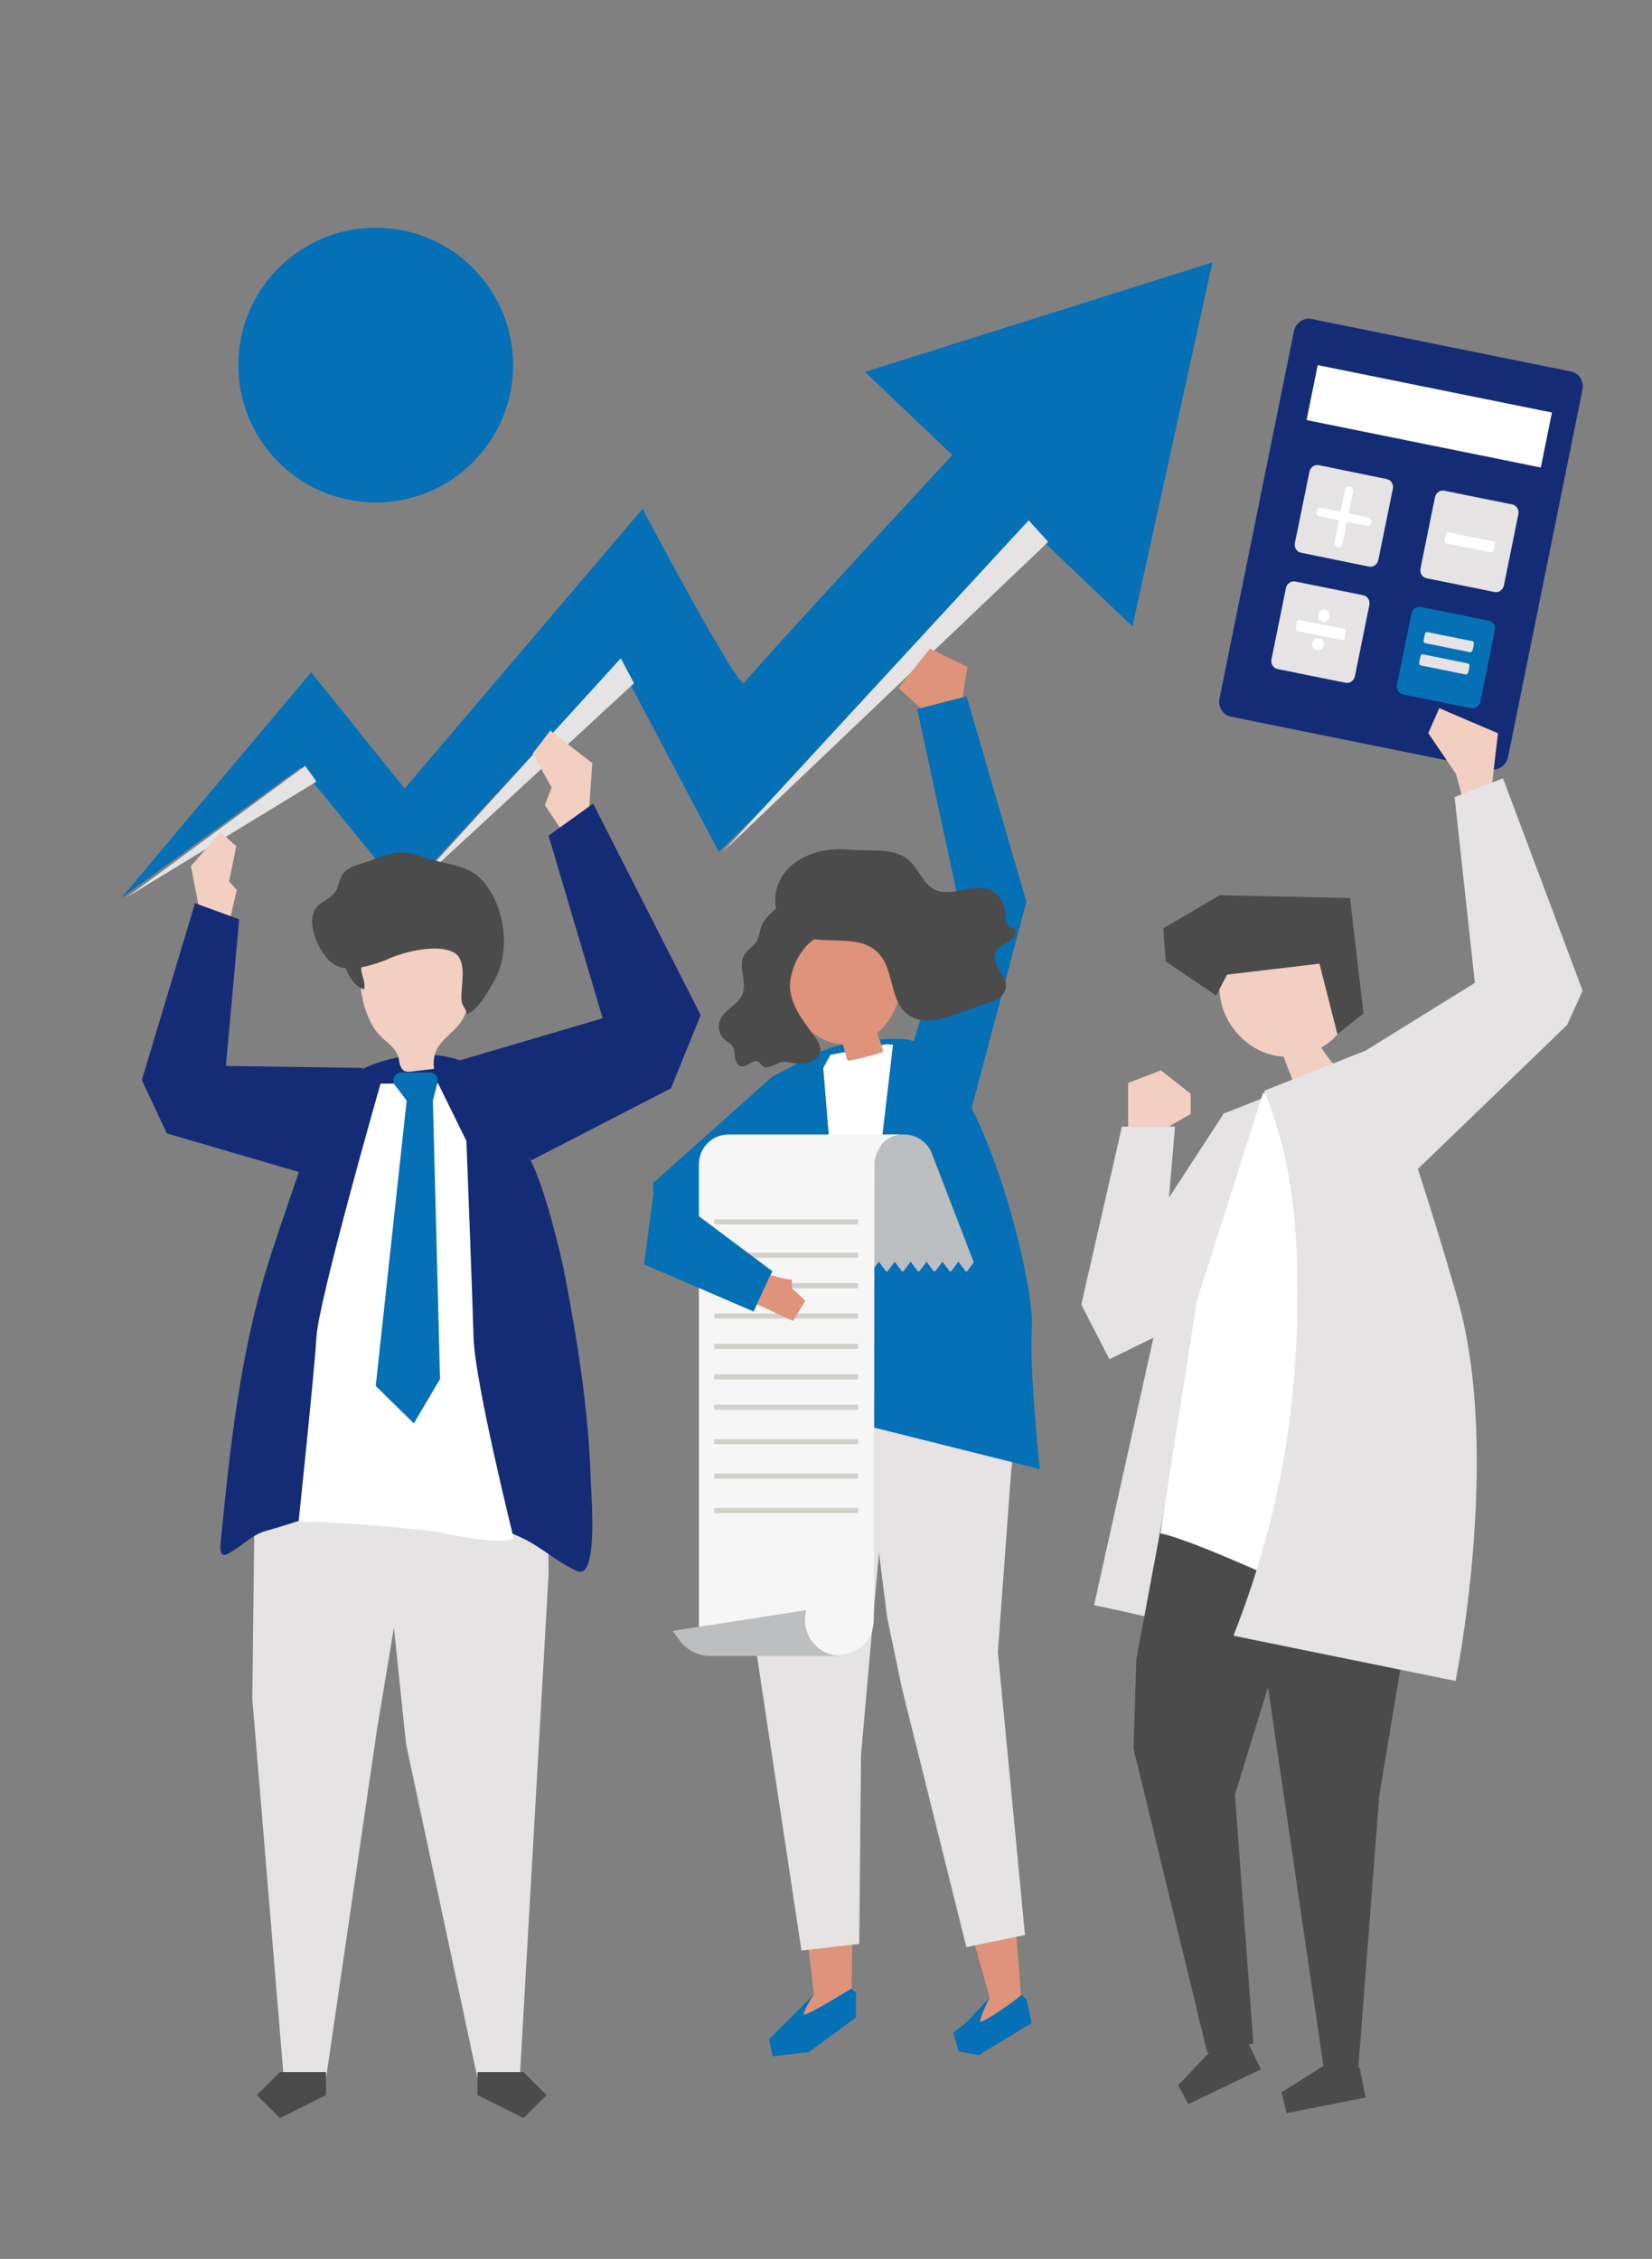 <?xml version="1.0" encoding="UTF-8"?>
<svg xmlns="http://www.w3.org/2000/svg" id="Layer_1" viewBox="0 0 300 410.27">
  <rect x="0" y="0" width="300" height="410.27" fill="#808080" stroke="none"/>
  <defs>
    <style>.cls-1{fill:#f6f6f6;}.cls-2{fill:#f3cfc1;}.cls-3{fill:#fff;}.cls-4{fill:#e5e3e4;}.cls-5{fill:#bcbec0;}.cls-6{fill:#de937a;}.cls-7{fill:#d3cfca;}.cls-8{fill:#0570b5;}.cls-9{fill:#142b75;}.cls-10{fill:#4b4b4b;}</style>
  </defs>
  <path class="cls-9" d="m270.7,139.71l-47.2-9.56c-1.44-.29-2.35-1.78-2.03-3.32l13.5-66.63c.31-1.54,1.73-2.56,3.17-2.27l47.2,9.56c1.44.29,2.35,1.78,2.03,3.32l-13.5,66.63c-.31,1.54-1.73,2.56-3.17,2.27Z"></path>
  <path class="cls-4" d="m248.6,102.91l-12.36-2.53c-.77-.16-1.26-.95-1.09-1.78l2.64-12.91c.17-.83.93-1.37,1.7-1.21l12.36,2.53c.77.16,1.26.95,1.09,1.78l-2.64,12.91c-.17.83-.93,1.37-1.7,1.21Z"></path>
  <path class="cls-4" d="m271.41,107.52l-12.36-2.5c-.77-.16-1.26-.95-1.09-1.78l2.62-12.91c.17-.83.93-1.37,1.7-1.21l12.36,2.5c.77.16,1.26.95,1.09,1.78l-2.62,12.91c-.17.83-.93,1.37-1.7,1.21Z"></path>
  <path class="cls-4" d="m244.35,124.01l-12.36-2.5c-.77-.16-1.26-.95-1.09-1.78l2.62-12.91c.17-.83.93-1.37,1.7-1.21l12.36,2.5c.77.16,1.26.95,1.09,1.78l-2.62,12.91c-.17.83-.93,1.37-1.7,1.21Z"></path>
  <path class="cls-8" d="m267.14,128.63l-12.36-2.5c-.77-.16-1.26-.95-1.09-1.78l2.62-12.91c.17-.83.93-1.37,1.7-1.21l12.36,2.5c.77.16,1.26.95,1.09,1.78l-2.62,12.91c-.17.83-.93,1.37-1.7,1.21Z"></path>
  <path class="cls-3" d="m244.91,93.24l3.51.71c.22.04.39.16.5.34.11.18.15.38.1.6-.04.22-.15.39-.32.5-.17.11-.37.14-.59.1l-3.51-.71-.79,3.89c-.05.25-.16.44-.32.56-.16.13-.35.17-.57.12-.19-.04-.35-.16-.46-.35-.11-.2-.14-.4-.1-.63l.79-3.89-3.49-.71c-.23-.05-.4-.15-.51-.32-.12-.17-.15-.36-.11-.58.04-.21.16-.38.34-.5.19-.13.38-.17.59-.13l3.49.71.79-3.88c.05-.25.16-.44.33-.56.17-.12.36-.17.57-.12.22.04.38.16.48.33.1.18.12.39.07.64l-.79,3.88Z"></path>
  <path class="cls-3" d="m262.67,98.7c-.13-.03-.22-.09-.28-.19-.06-.1-.07-.23-.04-.38l.22-1.1c.03-.13.08-.23.17-.29.09-.06.2-.08.33-.05l8.02,1.62c.15.03.26.09.32.18.07.09.09.21.06.34l-.22,1.1c-.03.12-.1.23-.21.31-.12.08-.24.11-.36.08l-8.02-1.62Z"></path>
  <path class="cls-4" d="m258.86,116.82c-.13-.03-.22-.09-.28-.19-.06-.1-.07-.23-.04-.38l.22-1.1c.03-.13.08-.23.17-.29.09-.06.2-.08.33-.05l8.02,1.62c.15.03.26.09.32.18.07.09.09.21.06.34l-.22,1.1c-.03.12-.1.23-.21.31-.12.08-.24.11-.36.08l-8.02-1.62Z"></path>
  <path class="cls-4" d="m258.05,120.86c-.13-.03-.22-.09-.28-.19-.06-.1-.07-.23-.04-.38l.22-1.1c.03-.13.08-.23.17-.29.09-.06.2-.08.33-.05l8.02,1.62c.15.03.26.09.33.18.07.09.09.21.06.34l-.22,1.1c-.03.12-.1.23-.21.31-.12.08-.24.11-.36.08l-8.02-1.62Z"></path>
  <path class="cls-3" d="m235.63,114.61c-.13-.03-.22-.09-.28-.19-.06-.1-.07-.23-.04-.38l.22-1.1c.03-.13.08-.23.17-.29.09-.06.2-.08.33-.05l8.02,1.62c.15.03.26.09.32.18.07.09.09.21.06.34l-.22,1.1c-.03.12-.1.23-.21.31-.12.08-.24.11-.36.08l-8.02-1.62Z"></path>
  <path class="cls-3" d="m241.44,112.05c-.13.62-.69,1.02-1.27.91-.57-.12-.94-.71-.81-1.33.13-.62.69-1.02,1.27-.91s.94.71.81,1.33Z"></path>
  <path class="cls-3" d="m240.39,117.22c-.13.62-.69,1.02-1.27.91-.57-.12-.94-.71-.81-1.33.13-.62.69-1.02,1.27-.91.57.12.94.71.81,1.33Z"></path>
  <rect class="cls-3" x="254.46" y="53.91" width="10.19" height="43.4" transform="translate(133.92 314.99) rotate(-78.55)"></rect>
  <path class="cls-8" d="m220.18,47.66l-63.11,19.88,15.87,15.1c-16.54,17.88-37.21,40.33-37.75,41.38-.9,1.75-18.5-31.6-18.5-31.6l-43.2,50.79-16.99-21.1-34.48,40.99,32.63-23.73,18.73,22.93,38.94-42.07,18.22,34.5,58.06-57.19,17.05,16.23,14.52-66.12Z"></path>
  <polygon class="cls-4" points="131.18 154.81 190.35 98.42 186.81 94.5 131.18 154.81"></polygon>
  <polygon class="cls-4" points="74.07 162.04 115.14 124.09 112.73 119.56 74.07 162.04"></polygon>
  <polygon class="cls-4" points="55.43 139.1 22.99 162.98 57.47 141.95 55.43 139.1"></polygon>
  <path class="cls-2" d="m36.42,166.34l-1.75-9.04,5.4-6.17,2.83,2.57-1.3,6.39,1.4,1.55-1.52,6.54s-5.07-1.96-5.05-1.84Z"></path>
  <polygon class="cls-2" points="106.9 148.03 107.56 138.6 99.93 132.69 96.73 136.87 100.18 143.03 98.95 146.23 102.33 151.31 106.9 148.03"></polygon>
  <polygon class="cls-4" points="46.44 255.16 45.82 308.54 51.51 377.25 59.24 377.25 68.5 313.86 79.08 250.36 46.44 255.16"></polygon>
  <polygon class="cls-10" points="59.2 380.51 50.84 384.69 46.65 380.51 50.84 376.33 59.2 376.33 59.2 380.51"></polygon>
  <polygon class="cls-4" points="99.46 255.16 99.62 286.04 94.4 377.25 86.67 377.25 73.73 316.72 66.82 250.36 99.46 255.16"></polygon>
  <polygon class="cls-10" points="86.71 380.51 95.07 384.69 99.26 380.51 95.07 376.33 86.71 376.33 86.71 380.51"></polygon>
  <path class="cls-9" d="m107.51,273.76c.17,4.9.06,11.45-2,11.7-.39.05-.76-.13-1.1-.29-3.59-1.74-6.14-4.21-9.68-5.89-3.71-1.76-7.92-2.69-12.03-3.33-6.14-.98-12.38-1.57-18.56-1.62-5.31-.05-10.83,2.38-15.85,3.71-1.93.51-3.5,1.92-5.11,3.03-2.37,1.63-3.41,2.28-3.09-1.06.53-5.44,1.08-10.88,1.74-16.3,1.33-10.82,3.15-21.61,6.22-32.08,1.17-4,2.53-7.95,3.88-11.89,1.65-4.8,3.3-9.6,4.95-14.41,2.05-5.97,5.51-10.17,11.56-12.26,5.23-1.8,11.73-2.3,16.83.23,5.66,2.81,8.35,12.37,11.1,17.48,2.41,4.48,5.45,16.69,6.35,21.52,1.09,5.81,2.09,11.6,2.88,17.36.87,6.39,1.49,12.76,1.67,19.09.02.7.16,2.66.24,5Z"></path>
  <path class="cls-3" d="m79.55,196.72l-10.45.1s-11.21,39.19-11.63,45.95c-.4,6.63-3.24,33.52-3.24,33.52,0,0,11.57.27,24.91,1.9,13.04,2.79,14.13,1.14,14.13,1.14,0,0-7.04-28.26-7.27-36.38-.24-8.3-1.3-35.73-1.3-35.73l-5.16-10.49Z"></path>
  <path class="cls-8" d="m78.04,194.78h-5.15c-1.2,0-1.88,1.38-1.15,2.33l2.11,2.77-5.62,51.84,6.92,6.8,4.76-8.07-1.3-50.57.84-3.29c.23-.92-.46-1.81-1.41-1.81Z"></path>
  <path class="cls-2" d="m73.21,194.35c.12.11.26.19.43.24.32.11.68.07,1.02.03,1.38-.16,2.77-.33,4.15-.49-.46-4.23,2.02-5.19,4.43-7.91,2.44-2.76,1.69-6.48,1.55-9.86-.04-.94-.09-1.91-.48-2.76-.7-1.5-2.32-2.32-3.9-2.82-4.03-1.25-8.63-.94-12.18,1.34-.94.61-1.82,1.37-2.34,2.37-.79,1.54-.59,3.38-.37,5.09.34,2.64,1.12,5.23,2.61,7.45,1.39,2.07,4.04,3.06,4.34,5.55.08.64.27,1.36.73,1.77Z"></path>
  <path class="cls-10" d="m88.87,161.58c-.8-1.25-1.77-2.37-2.92-3.07-2.74-1.67-6.56-1.83-9.52-2.97-4.16-1.61-6.27-.16-10.19,1.1-1.57.5-3.37.94-4.2,2.43-.46.82-.53,1.83-.99,2.65-.6,1.05-1.73,1.6-2.71,2.27-1.14.77-1.62,1.91-1.66,3.18-.09,2.72,1.97,7.15,4.5,8.26.49.22,1.04.34,1.61.4.61,1.7,1.7,3.33,3.33,3.88.26-1.06-.24-2.13-.47-3.2-.06-.27-.07-.55-.05-.83,1.89-.33,3.8-1.03,5.18-1.63,2.89-1.26,8.52-2.61,11.52-1.12,2.37,1.18,1.64,4.94,1.52,7.31-.03.61-.08,1.23.06,1.83.2.82.82,1.29.94,2.13,1.94-.87,3.12-3.06,4.22-4.84.55-.89,1.06-1.82,1.47-2.83,1.8-4.52,1.14-10.61-1.63-14.94Z"></path>
  <polygon class="cls-9" points="65.88 193.96 41.02 193.6 43.43 166.96 35.42 164.04 25.76 196.16 30.3 205.85 58.04 213.96 65.88 193.96"></polygon>
  <polygon class="cls-9" points="82.9 192.76 109.44 184.94 99.62 151.77 107.71 145.96 127.24 184.36 121.84 197.66 96.49 210.74 82.9 192.76"></polygon>
  <polygon class="cls-2" points="270.88 143 272.03 133.18 261.36 128.62 259.37 133.16 264.4 140.54 265.62 145.04 270.88 143"></polygon>
  <polygon class="cls-4" points="222.17 202.34 209.25 222.17 200.84 238.24 203.92 244.47 215.11 241.34 222.17 202.34"></polygon>
  <path class="cls-4" d="m222.13,202.29l19.92-7.9s7.08,17.59,15.13,45.76c8.05,28.17-3.74,64.03-3.74,64.03,0,0-45.64-10.85-54.76-12.64l11.43-51.5,12.01-37.76Z"></path>
  <polygon class="cls-10" points="237.65 272.39 237.65 282.43 224.26 325.95 227.61 371.15 219.24 372.82 205.85 317.58 206.36 301.33 212.54 268.18 237.65 272.39"></polygon>
  <polygon class="cls-10" points="220.34 371.96 213.95 378.73 215.8 382.15 228.98 375.83 226.55 370.82 220.34 371.96"></polygon>
  <polygon class="cls-10" points="240.6 375.05 232.72 380 233.65 383.78 248 380.95 246.9 375.49 240.6 375.05"></polygon>
  <polygon class="cls-10" points="227.03 284.28 240.49 376.34 246.6 376.34 250.47 326.13 258.84 275.91 227.03 284.28"></polygon>
  <path class="cls-2" d="m221.47,175.37c5.42.4,10.5-4.06,15.84-2.95,3.47.72,6.21,3.8,7.27,7.27.49,1.62.67,3.38.19,4.99-.31,1.04-.89,1.98-1.57,2.82-.91,1.12-2.02,2.05-3.26,2.76.68,1.09,1.46,2.13,2.32,3.08-2.5.96-5,1.92-7.51,2.87-.55-1.44-1.11-2.88-1.66-4.31-.75-.04-1.5-.15-2.24-.34-4.44-1.15-8.12-5.04-9.11-9.63-.46-2.15-.37-4.37-.27-6.56Z"></path>
  <polygon class="cls-10" points="222.84 177.01 239.61 175.02 242.87 187.83 247.6 184.07 245.16 163.1 221.49 162.6 211.24 168.61 211.68 174.63 220.84 180.8 222.84 177.01"></polygon>
  <path class="cls-3" d="m229.35,198.56l19.92-7.9s7.08,17.59,15.13,45.76c8.05,28.17-3.74,64.03-3.74,64.03,0,0-40.83-20.17-49.94-21.96l6.62-42.17,12.01-37.76Z"></path>
  <path class="cls-4" d="m264.7,235.93c-8.05-28.17-15.02-45.79-15.02-45.79l-20.03,7.93-.03.1c.44,1.15.9,2.3,1.3,3.46,1.58,4.61,2.74,9.35,3.46,14.16,1.26,8.46,1.39,17.17,1.12,25.71-.26,8.2-1.1,16.38-2.56,24.45-1.93,10.67-4.99,21.07-8.95,31.13,18.53,3.77,40.34,8.22,40.34,8.22,0,0,8.42-41.2.37-69.37Z"></path>
  <polygon class="cls-4" points="248 190.81 267.83 178.51 264.15 144.76 272.94 141.36 287.4 179.93 284.57 186.17 257.38 212.41 248 190.81"></polygon>
  <polygon class="cls-4" points="211.39 228.15 213.38 204.61 203.74 204.61 196.36 236.94 201.47 246.87 209.68 242.85 211.39 228.15"></polygon>
  <polygon class="cls-2" points="204.87 204.61 204.87 196.67 210.83 194.4 216.22 198.65 216.22 202.34 212.24 204.61 204.87 204.61"></polygon>
  <polygon class="cls-6" points="174.6 128.07 175.7 121.1 168.87 117.81 163.16 124.95 168.29 129.63 174.6 128.07"></polygon>
  <polygon class="cls-8" points="164.57 193.45 173.99 163.26 166.56 128.77 175.54 126.47 186.39 163.79 175.15 206.18 166.62 193.83 164.57 193.45"></polygon>
  <path class="cls-6" d="m185.48,363.2s.02-.03.02-.03h-.03s-1.35-17.73-1.35-17.73l-8.76,1.88,4.35,15.43-2.24,4.69s-.85,2.35-.06,2.11c.8-.24,4.26-1.21,4.53-1.46.23-.22,2.62-3.6,3.35-4.63l.19-.26Z"></path>
  <polygon class="cls-6" points="146.41 350.18 147.79 362.24 145.49 365.43 145.73 367.53 151.88 365.49 154.64 364.11 154.82 347.09 146.41 350.18"></polygon>
  <polygon class="cls-4" points="156.81 259.77 161.12 293.88 163.79 306.61 175.49 353.63 186.14 351.44 181.21 300 183.62 267.29 184.57 258.69 187.19 248.32 156.81 259.77"></polygon>
  <polygon class="cls-4" points="135.06 261.54 136.79 296.27 145.54 354.26 156.04 353.06 156.36 318.74 162.05 254.59 150.05 249.58 140.45 246.96 135.06 261.54"></polygon>
  <path class="cls-8" d="m147.79,362.24l-8.11,8.1.62,3.12,6.56-.75,8.58-6.3v-4.52s-.86-.7-.86-.7c0,0-7.94,4.89-8.5,4.69-.55-.2,1.71-3.65,1.71-3.65Z"></path>
  <path class="cls-8" d="m179.69,362.83l-4.11,4.41-2.49,1.98,1.02,3.39,3.64.64,9.59-5.83-.88-4.17-.9-.96s-3.76,3.1-7.29,4.89c-1,.51,1.42-4.34,1.42-4.34Z"></path>
  <polygon class="cls-8" points="147.89 191.57 140.26 195.53 118.58 214.88 119.01 224.79 146.59 212.96 147.89 191.57"></polygon>
  <path class="cls-8" d="m145.8,193.06s3.7-4.39,17.69-4.39,24.44,44.31,23.91,52.27c-.53,7.95,1.43,25.88,1.43,25.88l-32.74-8.21s-18.47.03-22.96,4.42c-4.49,4.39,8.74-31.32,9-39.54.26-8.23-.82-26.31,3.67-30.43Z"></path>
  <polygon class="cls-3" points="160.89 189.67 162.17 189.72 158.02 225.03 150.82 210.05 149.5 193.95 150.82 191.57 160.89 189.67"></polygon>
  <path class="cls-6" d="m142.21,175.51c-.86-10.7,12.94-12.58,19.1-5.4,4.01,4.68,2.9,13.52-2.02,17.52.07.22.14.43.21.6.37.87.64,1.77.89,2.69.09.34-5.22,1.54-5.81,1.67-.21.05-.44.09-.62-.03-.33-.22-.41-1.27-.52-1.63-.13-.42-.27-.84-.4-1.27-3.35-.14-6.35-2.25-8.11-4.96-1.77-2.72-2.45-5.98-2.71-9.2Z"></path>
  <path class="cls-10" d="m146.55,163.6c.95.38,1.62,1.2,2.2,2.01.35.49.69,1,.8,1.58.47,2.31-1.68,3.12-3,4.5-1.63,1.71-2.68,4.01-3.02,6.28-.53,3.55,1.82,6.8,3.87,9.56.72.97,1.93,2.37,1.51,3.7-.43,1.36-2.47,2.07-3.71,2.01-1.14-.05-2.28-.57-3.38-.3-1.17.29-2.43,1.41-3.37.64-.26-.22-.42-.55-.71-.73-.97-.6-2.03,1.06-3.14.83-.68-.14-1.03-.94-1.12-1.64s-.08-1.47-.48-2.05c-.34-.5-.93-.76-1.39-1.16-.91-.78-1.31-2.13-.95-3.28.66-2.13,3.38-2.97,4.18-5.05.42-1.08.23-2.31.05-3.46-.17-1.16-.32-2.39.18-3.44.61-1.3,2.1-1.77,2.62-3.22.31-.85.35-1.81.76-2.61.54-1.06,1.96-2.32,2.86-3.13,1.42-1.29,3.44-1.75,5.24-1.03Z"></path>
  <path class="cls-10" d="m160.81,175.06c1.39,3.04,1.32,7.01,3.91,9.09,2.61,2.1,6.38,1.04,9.46-.14.51-.19,7-2.48,7.11-2.56,3.32-2.81-.23-4.75-.61-7.09-.55-3.37,4.73-2.85,3.56-5.79-.66.16-1.3-.46-1.51-1.12-.21-.67-.13-1.38-.2-2.08-.19-1.71-1.41-3.26-3-3.82-3.18-1.12-6.89,1.54-9.88-.03-1.86-.97-2.66-3.21-4.09-4.77-2.76-3.01-6.96-2.06-10.55-2.39-3.79-.35-7.08-.02-10.35,2.11-4.06,2.64-5.36,8.51-1.85,11.97,4.51,4.43,12.96.19,16.96,4.94.43.51.77,1.08,1.05,1.69Z"></path>
  <path class="cls-5" d="m176.84,229.29l-7.54-19.59h0c-.72-2.12-2.73-3.65-5.1-3.65-2.63,0-4.81,1.88-5.29,4.37l-.51.04v20.29l1.19-1.59,1.32,1.75h.25l1.32-1.75,1.32,1.75h.25l1.32-1.75,1.32,1.75h.25l1.32-1.75,1.32,1.75h.25l1.32-1.75,1.32,1.75h.25l1.32-1.75,1.32,1.75h.25l1.22-1.62Z"></path>
  <path class="cls-1" d="m158.71,206.05h-26.41c-2.95,0-5.35,2.38-5.38,5.32,0,.02,0,.04,0,.06s0,.04,0,.06v87.19h20.81c1.18,1.15,2.79,1.86,4.56,1.86s3.39-.71,4.56-1.86c1.73-1.69,1.85-3.59,1.85-5.86l.11-81.4c0-2.98,2.41-5.39,5.39-5.39h-5.5Z"></path>
  <path class="cls-5" d="m146.18,294.23c0-.61.09-1.2.25-1.76h-.25l-24.03,3.73,1.24,1.71c1.3,1.79,3.38,2.85,5.59,2.85h23.73c-3.6,0-6.53-2.92-6.53-6.53Z"></path>
  <rect class="cls-7" x="129.71" y="227.5" width="26.12" height=".94"></rect>
  <rect class="cls-7" x="129.71" y="233.03" width="26.12" height=".94"></rect>
  <rect class="cls-7" x="129.71" y="238.55" width="26.12" height=".94"></rect>
  <rect class="cls-7" x="129.71" y="244.07" width="26.12" height=".94"></rect>
  <rect class="cls-7" x="129.71" y="249.59" width="26.12" height=".94"></rect>
  <rect class="cls-7" x="129.71" y="255.11" width="26.12" height=".94"></rect>
  <rect class="cls-7" x="129.71" y="261.36" width="26.12" height=".94"></rect>
  <rect class="cls-7" x="129.71" y="267.62" width="26.12" height=".94"></rect>
  <rect class="cls-7" x="129.71" y="273.87" width="26.12" height=".94"></rect>
  <rect class="cls-7" x="129.71" y="221.44" width="26.12" height=".94"></rect>
  <polygon class="cls-8" points="118.9 214.88 140.26 230.88 136.86 238.2 116.97 229.64 118.9 214.88"></polygon>
  <path class="cls-6" d="m139.93,231.59s3.87,1.08,3.87.73,0,1.67,0,1.67l2.46,2.24-2.26,3.67-6.53-3.01,2.45-5.29Z"></path>
  <circle class="cls-8" cx="68.23" cy="66.31" r="24.95"></circle>
</svg>
